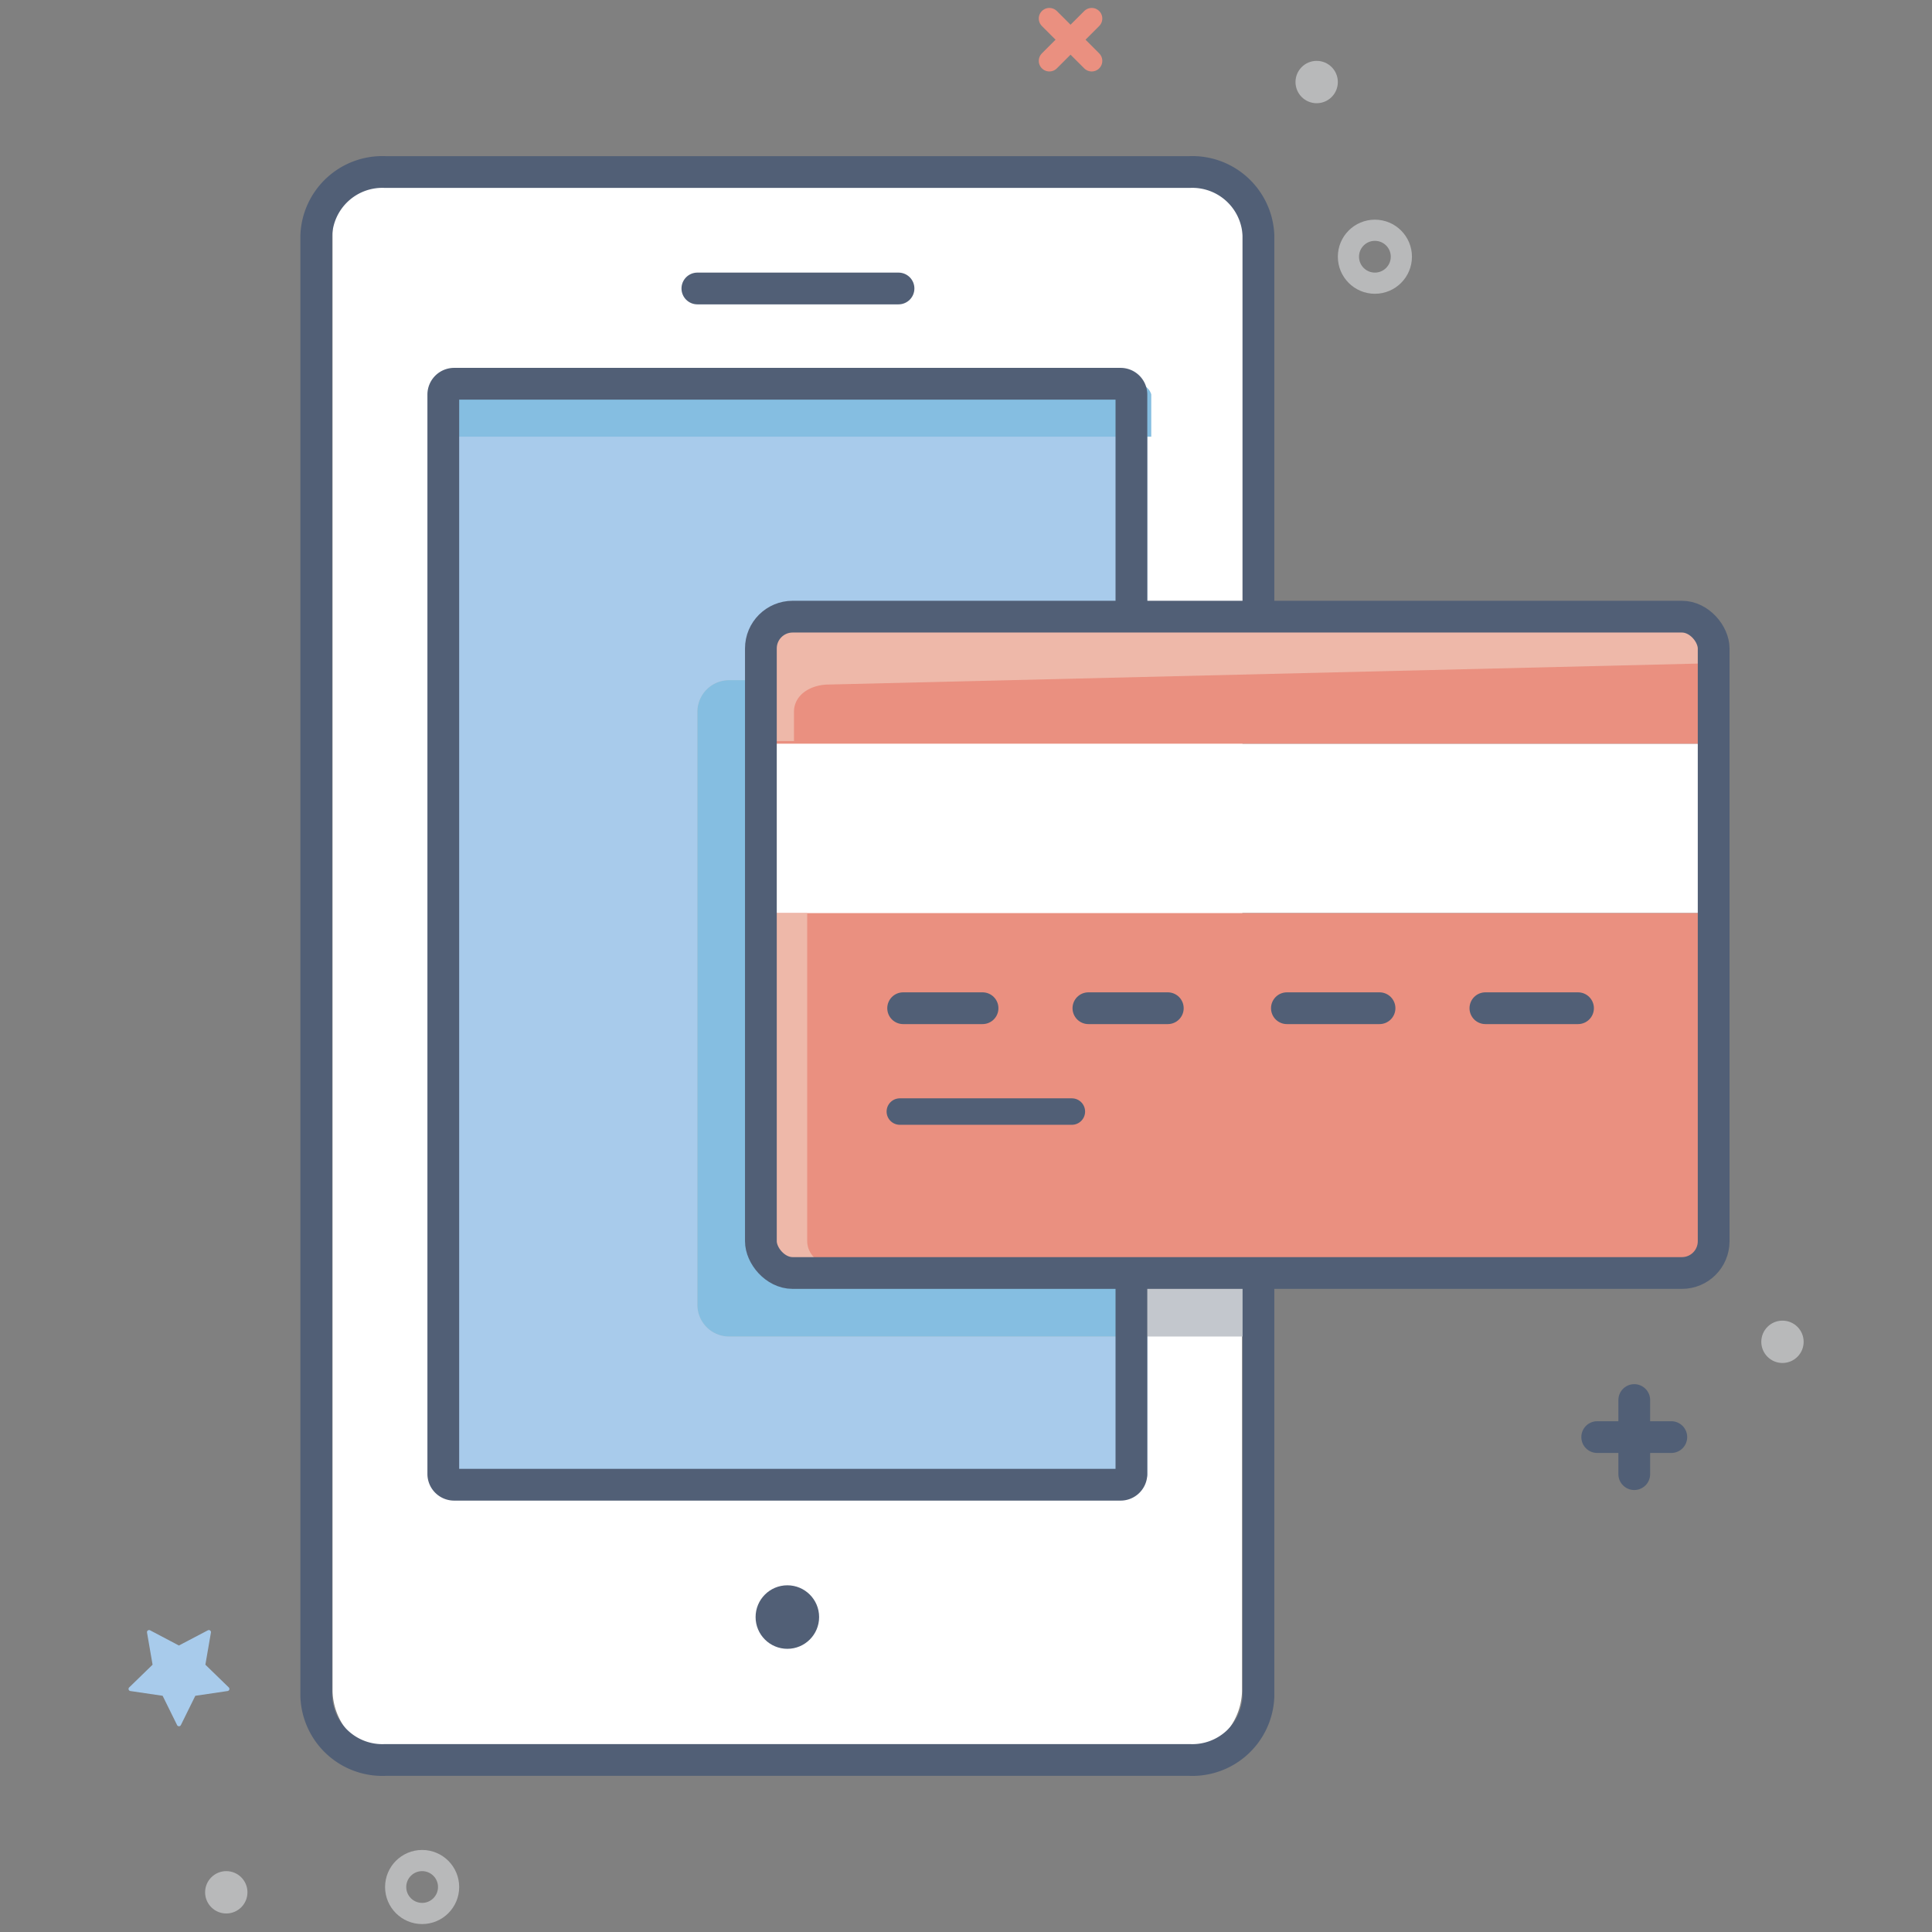 <?xml version="1.0" encoding="UTF-8"?>
<svg xmlns="http://www.w3.org/2000/svg" width="800px" height="800px" viewBox="0 0 146 146">
  <rect x="0" y="0" width="146" height="146" fill="#808080" stroke="none"/>
  <title>001-business</title>
  <rect x="0.5" y="0.5" width="145" height="145" fill="none"></rect>
  <path d="M93.9,47V17.4a4.93,4.93,0,0,0-5-4.8H30.13a4.93,4.93,0,0,0-5,4.8V127.8a4.93,4.93,0,0,0,5,4.8H88.86a4.93,4.93,0,0,0,5-4.8v-32" fill="#ffffff"></path>
  <path d="M86.71,95.4v16a0.82,0.82,0,0,1-.84.8H35.53a0.82,0.82,0,0,1-.84-0.8V29.8a0.82,0.82,0,0,1,.84-0.8H85.87a0.82,0.82,0,0,1,.84.8v16H59.86a2.46,2.46,0,0,0-2.52,2.4V93a2.46,2.46,0,0,0,2.52,2.4H86.71Z" fill="#a8cbeb"></path>
  <circle cx="59.5" cy="122.2" r="2.4" fill="#515f76"></circle>
  <line x1="52.7" y1="21.8" x2="67.9" y2="21.8" fill="none" stroke="#515f76" stroke-linecap="round" stroke-miterlimit="10" stroke-width="2.4"></line>
  <path d="M85.87,29H35.53c-0.46,0-1.53.36-1.53,0.8V33H87V29.8A1.14,1.14,0,0,0,85.87,29Z" fill="#85bee1"></path>
  <line x1="123.5" y1="105.8" x2="123.5" y2="111.4" fill="none" stroke="#515f76" stroke-linecap="round" stroke-miterlimit="10" stroke-width="2.4"></line>
  <line x1="126.3" y1="108.6" x2="120.7" y2="108.6" fill="none" stroke="#515f76" stroke-linecap="round" stroke-miterlimit="10" stroke-width="2.4"></line>
  <line x1="79.3" y1="1.4" x2="82.5" y2="4.6" fill="none" stroke="#ea9080" stroke-linecap="round" stroke-miterlimit="10" stroke-width="1.6"></line>
  <line x1="82.5" y1="1.4" x2="79.3" y2="4.6" fill="none" stroke="#ea9080" stroke-linecap="round" stroke-miterlimit="10" stroke-width="1.6"></line>
  <circle cx="17.1" cy="143" r="1.6" fill="#b8b9ba"></circle>
  <circle cx="31.9" cy="142.6" r="2" fill="none" stroke="#b8b9ba" stroke-linecap="round" stroke-miterlimit="10" stroke-width="1.6"></circle>
  <circle cx="99.5" cy="6.2" r="1.6" fill="#b8b9ba"></circle>
  <path d="M13.52,124.35l2.19-1.15a0.16,0.16,0,0,1,.23.17l-0.42,2.43,1.77,1.72a0.16,0.16,0,0,1-.09.27l-2.44.36-1.09,2.21a0.16,0.16,0,0,1-.29,0l-1.09-2.21-2.44-.36a0.16,0.16,0,0,1-.09-0.27l1.77-1.72-0.42-2.43a0.16,0.16,0,0,1,.23-0.17Z" fill="#a8cbeb"></path>
  <circle cx="103.9" cy="19.4" r="2" fill="none" stroke="#b8b9ba" stroke-linecap="round" stroke-miterlimit="10" stroke-width="1.6"></circle>
  <circle cx="134.7" cy="101.4" r="1.6" fill="#b8b9ba"></circle>
  <line x1="68" y1="86" x2="80" y2="86" fill="none" stroke="#343f43" stroke-linecap="round" stroke-miterlimit="10" stroke-width="2"></line>
  <path d="M59.9,96.2a2.4,2.4,0,0,1-2.4-2.4V51.4H55.1a2.4,2.4,0,0,0-2.4,2.4V98.6a2.4,2.4,0,0,0,2.4,2.4H94.3V96.2H59.9Z" fill="#c3c7cd"></path>
  <path d="M86.3,96.2H59.9a2.4,2.4,0,0,1-2.4-2.4V51.4H55.1a2.4,2.4,0,0,0-2.4,2.4V98.6a2.4,2.4,0,0,0,2.4,2.4H86.3l-0.8-4.8h0.8Z" fill="#85bee1"></path>
  <rect x="57.5" y="56.2" width="72" height="12.8" fill="#ffffff"></rect>
  <path d="M129.5,49v7.2h-72V49a2.4,2.4,0,0,1,2.4-2.4h67.2A2.4,2.4,0,0,1,129.5,49Z" fill="#ea9080"></path>
  <path d="M129.5,69V93.8a2.4,2.4,0,0,1-2.4,2.4H59.9a2.4,2.4,0,0,1-2.4-2.4V69h72Z" fill="#ea9080"></path>
  <line x1="82.25" y1="76.19" x2="88.25" y2="76.19" fill="none" stroke="#515f76" stroke-linecap="round" stroke-miterlimit="10" stroke-width="2.4"></line>
  <line x1="97.25" y1="76.19" x2="104.25" y2="76.19" fill="none" stroke="#515f76" stroke-linecap="round" stroke-miterlimit="10" stroke-width="2.4"></line>
  <line x1="112.25" y1="76.19" x2="119.25" y2="76.19" fill="none" stroke="#515f76" stroke-linecap="round" stroke-miterlimit="10" stroke-width="2.4"></line>
  <path d="M85.5,96.2v15.2a0.82,0.82,0,0,1-.84.8H34.34a0.82,0.82,0,0,1-.84-0.8V29.8a0.82,0.82,0,0,1,.84-0.8H84.66a0.82,0.82,0,0,1,.84.8V46.6" fill="none" stroke="#515f76" stroke-miterlimit="10" stroke-width="2.4"></path>
  <line x1="68.25" y1="76.19" x2="74.25" y2="76.19" fill="none" stroke="#515f76" stroke-linecap="round" stroke-miterlimit="10" stroke-width="2.4"></line>
  <line x1="68" y1="84" x2="81" y2="84" fill="none" stroke="#515f76" stroke-linecap="round" stroke-miterlimit="10" stroke-width="2"></line>
  <path d="M95.1,47.4V17.8A5,5,0,0,0,89.89,13H29.11a5,5,0,0,0-5.21,4.8V128.2a5,5,0,0,0,5.21,4.8H89.89a5,5,0,0,0,5.21-4.8v-32" fill="none" stroke="#515f76" stroke-miterlimit="10" stroke-width="2.4"></path>
  <path d="M61,93.8V69H57V93.8c0,1.33,1.57,2.2,2.9,2.2h4C62.57,96,61,95.13,61,93.8Z" fill="#eeb8a9"></path>
  <path d="M60,53.8c0-1.33,1.31-2.07,2.63-2.07L129,50.13V49c0-1.33-.57-3-1.9-3H59.9A3.44,3.44,0,0,0,57,49v7h3V53.8Z" fill="#eeb8a9"></path>
  <rect x="57.5" y="46.6" width="72" height="49.6" rx="2.4" ry="2.4" fill="none" stroke="#515f76" stroke-miterlimit="10" stroke-width="2.4"></rect>
</svg>
